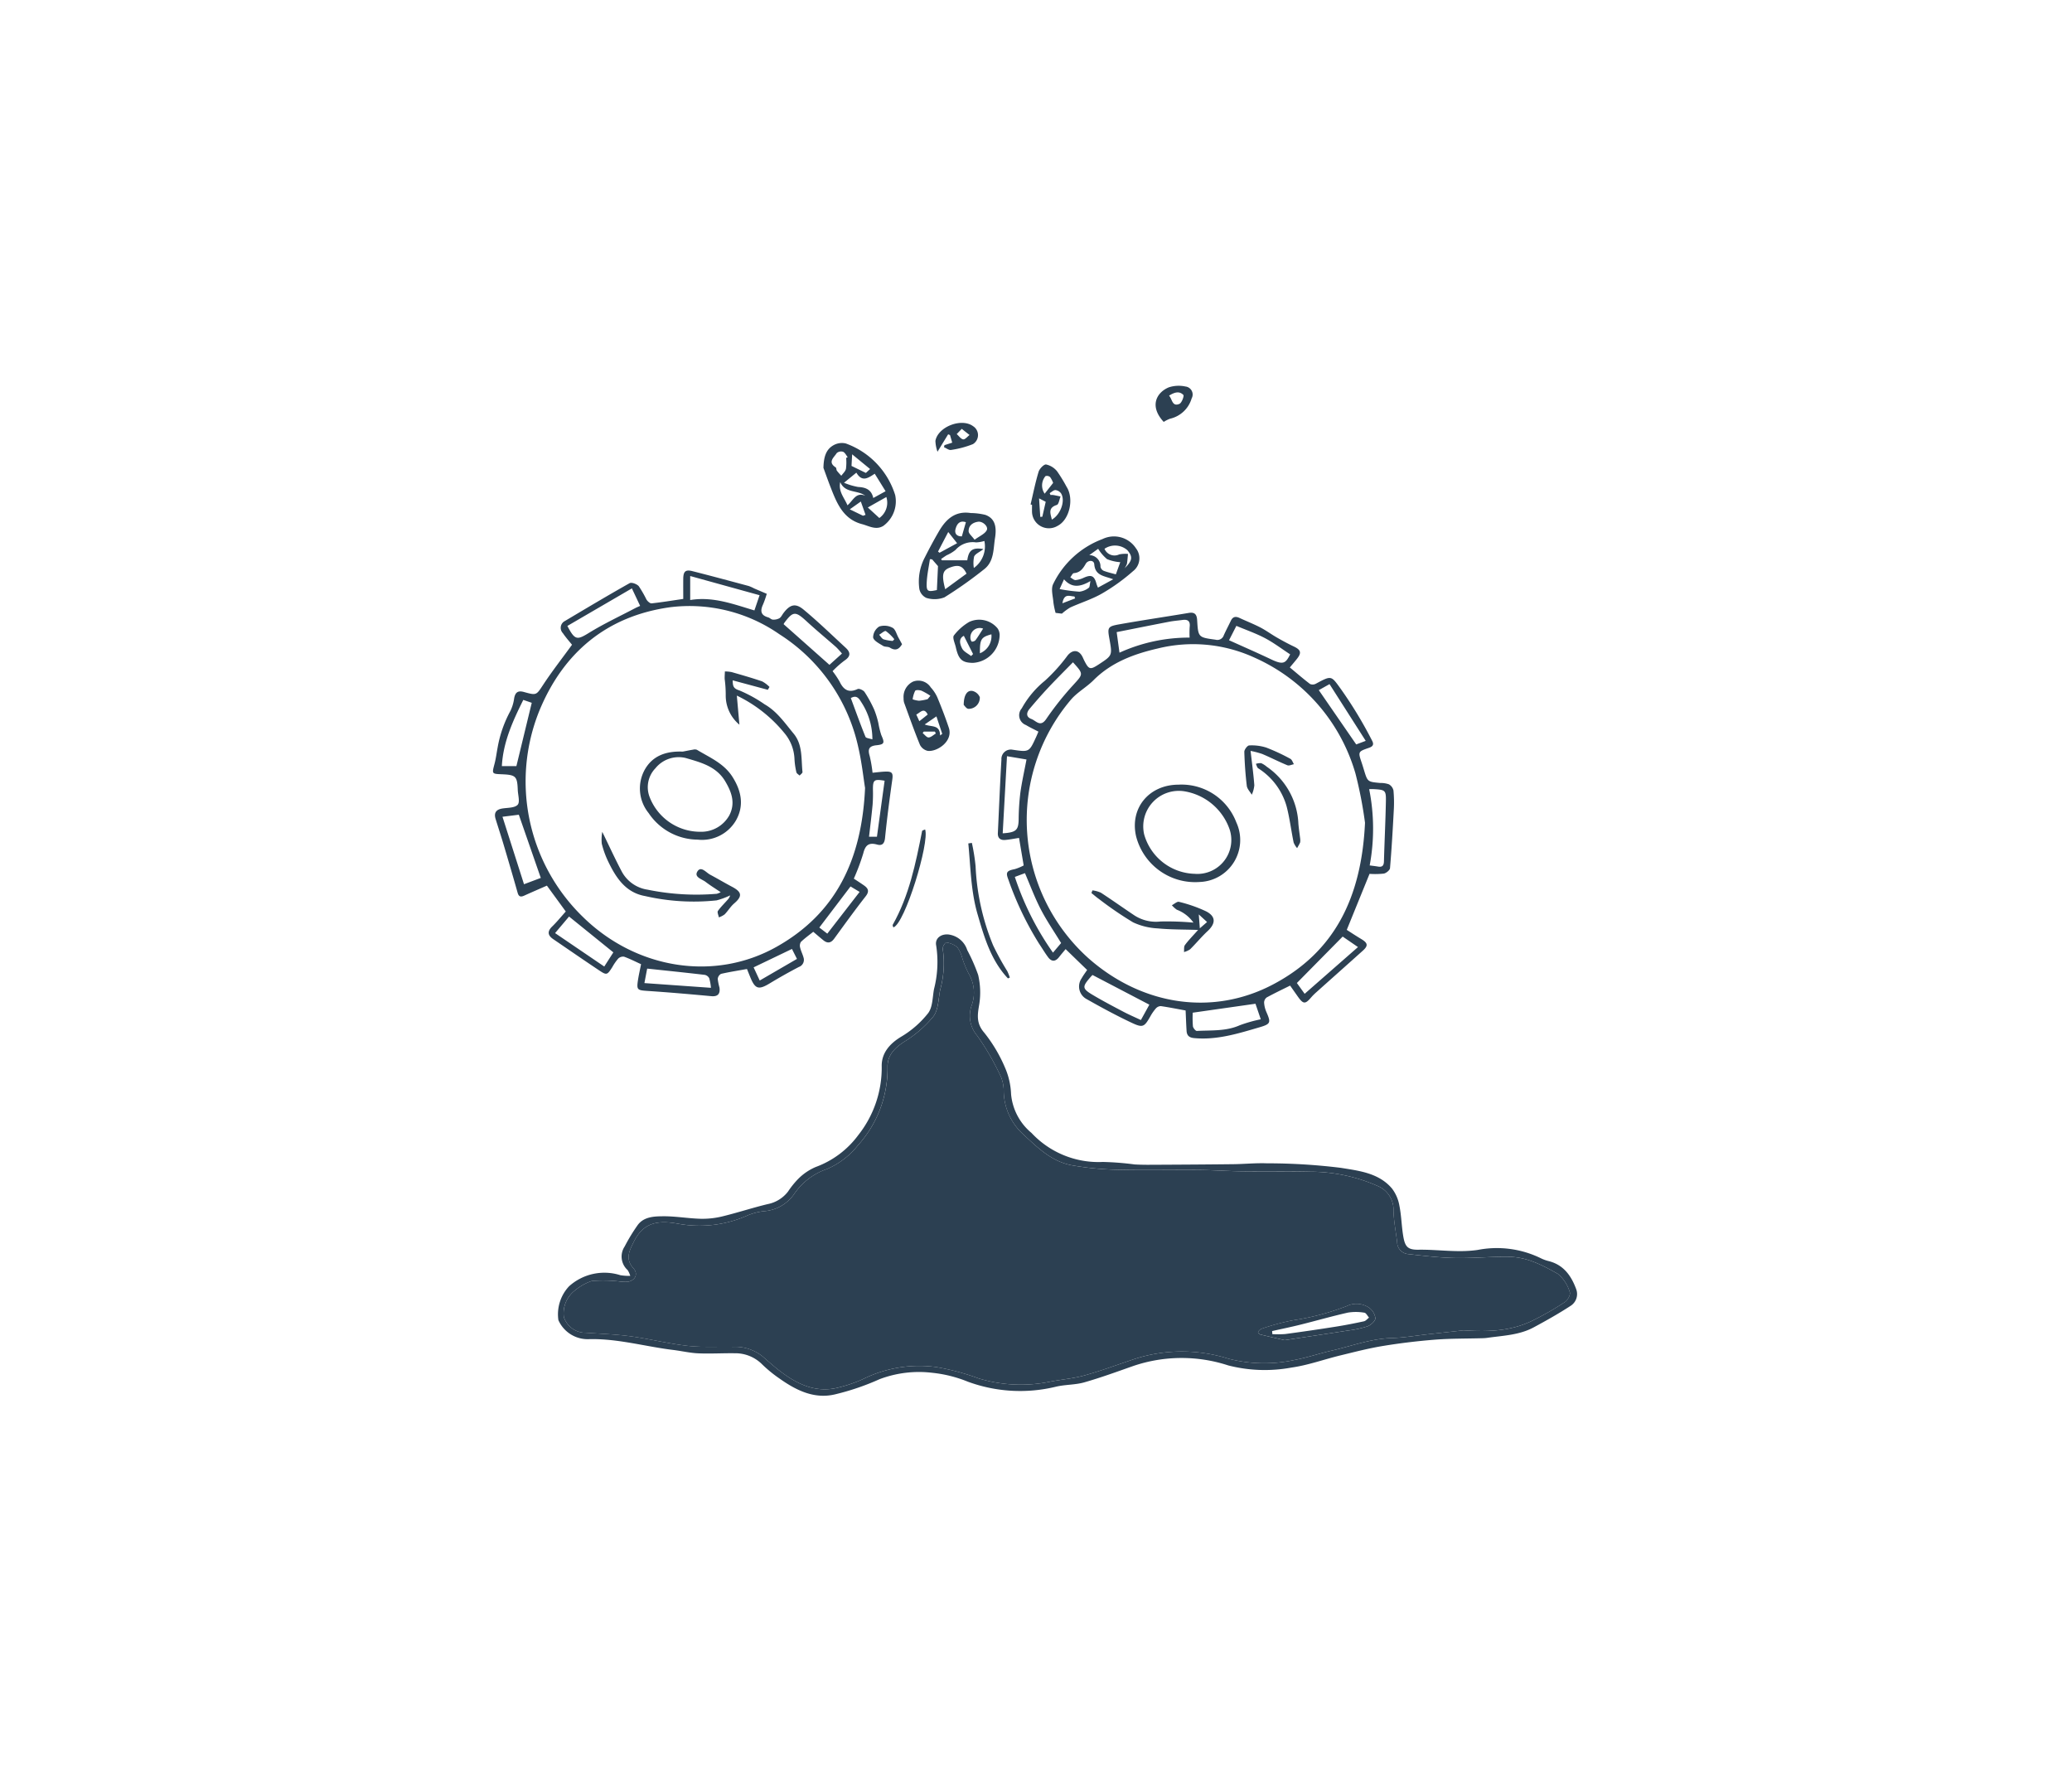 <svg xmlns="http://www.w3.org/2000/svg" xmlns:xlink="http://www.w3.org/1999/xlink" width="290" height="250" viewBox="0 0 290 250">
  <defs>
    <style>
      .cls-1 {
        fill: none;
      }

      .cls-2 {
        clip-path: url(#clip-Plan_de_travail_17);
      }

      .cls-3 {
        clip-path: url(#clip-path);
      }

      .cls-4 {
        fill: #2c4052;
      }
    </style>
    <clipPath id="clip-path">
      <rect id="Rectangle_724" data-name="Rectangle 724" class="cls-1" width="151.729" height="141.372"/>
    </clipPath>
    <clipPath id="clip-Plan_de_travail_17">
      <rect width="290" height="250"/>
    </clipPath>
  </defs>
  <g id="Plan_de_travail_17" data-name="Plan de travail – 17" class="cls-2">
    <g id="Groupe_1641" data-name="Groupe 1641" transform="translate(69 54)">
      <g id="Groupe_1439" data-name="Groupe 1439" class="cls-3" transform="translate(0 0)">
        <path id="Tracé_5038" data-name="Tracé 5038" class="cls-4" d="M50.506,56.444c.5.33.963.625,1.413.942.6.421.788.829.239,1.53-1.514,1.936-2.951,3.929-4.4,5.918-.439.606-.911.711-1.489.256-.462-.365-.9-.755-1.444-1.21-.575.46-1.19.9-1.73,1.419a.994.994,0,0,0-.107.794c.107.468.342.907.468,1.373a1.055,1.055,0,0,1-.65,1.34q-2.068,1.08-4.069,2.291c-1.563.944-2.04.817-2.726-.86-.155-.379-.307-.757-.464-1.147-1.26.225-2.458.41-3.632.68a.907.907,0,0,0-.46.709,7.648,7.648,0,0,0,.243,1.211c.13.93-.282,1.285-1.157,1.2-2.961-.274-5.921-.534-8.886-.73-1.468-.1-1.576-.134-1.357-1.563.111-.713.274-1.415.425-2.18-.8-.365-1.573-.761-2.38-1.052a.979.979,0,0,0-.819.268,7.1,7.1,0,0,0-.827,1.194c-.711,1.112-.786,1.159-1.842.452-2.155-1.437-4.287-2.91-6.426-4.37-.769-.524-.86-1.076-.149-1.767.666-.648,1.254-1.376,1.906-2.1-.879-1.208-1.751-2.4-2.642-3.623-1.076.472-2.132.926-3.176,1.4-.478.217-.759.167-.92-.4-.648-2.293-1.32-4.58-2-6.863C1.1,50.393.72,49.244.364,48.084c-.262-.854.066-1.318.947-1.46.744-.118,1.72-.072,2.139-.52.348-.377.043-1.365.016-2.083-.072-1.908-.274-2.106-2.219-2.188-1.427-.06-1.4-.054-1.033-1.462.194-.736.287-1.5.427-2.246a16.766,16.766,0,0,1,1.8-5.168,5.826,5.826,0,0,0,.52-1.757c.155-.843.536-1.118,1.376-.881,1.792.5,1.716.45,2.741-1.1,1.239-1.872,2.623-3.646,3.982-5.514-.357-.447-.864-1.008-1.283-1.627a1.071,1.071,0,0,1,.291-1.7c3.005-1.786,6.009-3.58,9.055-5.294.278-.155,1.017.12,1.279.423a15.875,15.875,0,0,1,1.083,1.881c.153.239.493.547.716.524,1.435-.155,2.862-.392,4.428-.621,0-.9-.01-1.868,0-2.829.012-1.015.311-1.3,1.25-1.068,2.644.668,5.277,1.38,7.911,2.087a5.571,5.571,0,0,1,.757.338c.516.223,1.037.443,1.769.755a12.833,12.833,0,0,1-.52,1.489c-.412.883-.336,1.512.711,1.807.229.064.427.3.646.315a1.69,1.69,0,0,0,.928-.19c.247-.151.386-.48.575-.728.9-1.186,1.66-1.435,2.8-.493,2.044,1.693,3.953,3.553,5.908,5.353.72.664.7,1.225-.182,1.8A13.69,13.69,0,0,0,47.528,27.4a12.109,12.109,0,0,1,.973,1.446c.542,1.14,1.254,1.654,2.537,1.056.221-.1.8.165.971.423a17.3,17.3,0,0,1,1.34,2.45,12.215,12.215,0,0,1,.582,1.87,11.885,11.885,0,0,0,.415,1.7c.481,1.083.462,1.307-.668,1.425-1.083.113-1.239.567-.955,1.51a19.168,19.168,0,0,1,.4,2.339c.627-.058,1.2-.138,1.774-.161.984-.039,1.118.214.984,1.157-.381,2.7-.738,5.415-1.011,8.131-.082.812-.421,1.116-1.109.926-1.171-.324-1.658.089-1.939,1.239a30.878,30.878,0,0,1-1.32,3.53m1.569-12.709c-.225-1.4-.452-3.535-.93-5.615a25.1,25.1,0,0,0-11.07-15.893,22.019,22.019,0,0,0-15.293-3.77c-8.836,1.233-14.939,6.331-18.3,14.51a26.431,26.431,0,0,0,6.069,28.8c7.426,7.317,18.4,9.127,27.124,4.227C48,61.315,51.624,53.8,52.075,43.736M19.439,15.814l-9.028,5.257c1.052,2.025,1.361,1.99,3.017.971,2.085-1.283,4.318-2.326,6.486-3.467.2-.107.415-.19.68-.311-.382-.81-.73-1.547-1.155-2.45M27.6,17.445c3.184-.528,6.04.58,8.987,1.454.247-.72.462-1.355.724-2.128L27.6,14.084ZM1.327,47.78c1.037,3.248,2.023,6.343,3.013,9.443l2.349-.883c-1.039-2.988-2.04-5.873-3.075-8.845l-2.287.285M8.689,64.064l6.884,4.679c.551-.858.949-1.481,1.272-1.982l-6.2-5.015C10.1,62.395,9.5,63.1,8.689,64.064M48.844,24.941a11.9,11.9,0,0,0-.813-.9c-1.375-1.211-2.792-2.376-4.139-3.617-1.561-1.437-1.893-1.439-3.13.231a.479.479,0,0,0-.08.177c2.147,1.9,4.258,3.778,6.407,5.686l1.755-1.582M4.24,31.423c-1.485,2.986-2.821,5.923-3,9.267H3.275C4,37.7,4.706,34.791,5.424,31.829L4.24,31.423m26.266,40.3a7.388,7.388,0,0,0-.239-1.332.91.91,0,0,0-.619-.48c-2.629-.309-5.261-.579-8.069-.878-.1.518-.245,1.276-.388,2.027,3.166.225,6.213.443,9.315.662m6.822-1.019,5.215-3.027c-.27-.536-.493-.977-.7-1.394l-5.366,2.576c.28.6.549,1.186.856,1.844M50.04,57.537c-1.472,1.938-2.9,3.819-4.366,5.747.355.274.747.573,1.114.856L51.312,58.3c-.573-.346-.949-.571-1.272-.765m4.772-14.8c-1.487-.254-1.646-.122-1.635,1.285a20.573,20.573,0,0,1-.047,2.077c-.138,1.47-.324,2.934-.5,4.481h1.107c.363-2.654.718-5.25,1.074-7.843M53.1,36.952a9.444,9.444,0,0,0-1.594-5.273c-.412-.693-.767-.87-1.427-.516.68,1.829,1.328,3.642,2.05,5.424.082.2.588.231.971.365" transform="translate(0.001 12.539)"/>
        <path id="Tracé_5039" data-name="Tracé 5039" class="cls-4" d="M77.259,24.018c1.011.839,1.9,1.611,2.836,2.32A.936.936,0,0,0,80.9,26.3c2.25-1.211,2.138-1.144,3.547.8a58.592,58.592,0,0,1,4.331,7.172c.291.551.1.808-.445,1-1.542.532-1.534.546-1,2.126.111.328.208.66.311.992.5,1.639.5,1.635,2.26,1.8a3.452,3.452,0,0,1,1.221.186,1.315,1.315,0,0,1,.643.868,18.4,18.4,0,0,1,.043,2.776c-.142,2.7-.3,5.4-.526,8.088-.023.289-.53.7-.866.765a11.006,11.006,0,0,1-2,.037l-3.188,7.841c.575.365,1.287.839,2.019,1.277.936.561,1.008.934.229,1.635-2.163,1.943-4.337,3.871-6.5,5.811a7.722,7.722,0,0,0-.736.734c-.821.967-1.1.955-1.856-.115-.359-.507-.714-1.015-1.085-1.543-1.134.567-2.225,1.083-3.283,1.664a.914.914,0,0,0-.357.714,3.833,3.833,0,0,0,.313,1.3c.645,1.491.639,1.693-.959,2.159-2.984.872-5.966,1.815-9.16,1.51-.709-.068-1.006-.379-1.046-1.013-.06-.932-.089-1.868-.134-2.85-1.18-.215-2.326-.447-3.479-.613a.961.961,0,0,0-.689.33,6.376,6.376,0,0,0-.769,1.109c-.843,1.474-1.041,1.635-2.6.9-2.159-1.015-4.263-2.157-6.343-3.333a2,2,0,0,1-.67-2.9c.233-.419.528-.806.767-1.165-1-.963-1.957-1.895-3.013-2.918-.245.3-.592.7-.922,1.126-.511.65-1.044.656-1.528.008-.454-.61-.841-1.27-1.268-1.9a44.308,44.308,0,0,1-4.293-8.968c-.4-1.015-.237-1.237.9-1.462a6.826,6.826,0,0,0,1.243-.516c-.223-1.324-.437-2.578-.65-3.85-.672.1-1.3.229-1.934.283-.664.056-1.066-.239-1.031-.967.163-3.429.3-6.859.5-10.286a1.315,1.315,0,0,1,1.561-1.376c2.324.344,2.324.344,3.3-1.792.1-.217.19-.443.316-.74-.592-.311-1.184-.584-1.738-.92a1.465,1.465,0,0,1-.594-2.337A13.2,13.2,0,0,1,42.98,25.88a23.87,23.87,0,0,0,3.186-3.545c.714-.858,1.58-.8,2.085.214.078.155.142.316.219.472.67,1.316.841,1.363,2.064.563,1.891-1.239,1.891-1.239,1.485-3.522-.3-1.646-.258-1.788,1.382-2.079,3.229-.575,6.477-1.052,9.713-1.594.839-.14,1.128.214,1.175,1,.148,2.433.163,2.415,2.576,2.747a.941.941,0,0,0,1.149-.608c.313-.7.672-1.369,1-2.058.27-.561.668-.629,1.2-.381.971.452,1.973.843,2.922,1.334.794.412,1.52.951,2.3,1.4s1.567.876,2.376,1.26c1,.474,1.122.887.443,1.738-.3.375-.612.742-.994,1.2M87.785,45.764a58.622,58.622,0,0,0-1.334-6.89A25.48,25.48,0,0,0,72.318,22.646a20.562,20.562,0,0,0-13.53-1.283c-3.318.763-6.492,1.928-9,4.44-.963.967-2.223,1.656-3.116,2.673A26,26,0,0,0,49.09,64.732c7.469,6.587,17.343,8.129,25.823,3.656C83.52,63.849,87.29,56.252,87.785,45.764M63.672,72.335a15.6,15.6,0,0,0,.025,1.9c.031.25.373.672.553.662,2.021-.116,4.073.068,6.015-.8a20.161,20.161,0,0,1,2.93-.831c-.313-.92-.565-1.658-.742-2.176l-8.781,1.252m-.437-52.5a13.59,13.59,0,0,1,.01-1.479c.1-.784-.217-1.1-.992-.992-.613.085-1.235.128-1.842.245-2.433.468-4.863.959-7.383,1.458.138,1.01.256,1.887.392,2.879a23.49,23.49,0,0,1,9.816-2.11m-25.561,16.6c-.2,3.654-.4,7.209-.6,10.792,1.885-.116,2.2-.454,2.233-1.918a33.447,33.447,0,0,1,.233-3.72c.214-1.559.565-3.1.866-4.694-.9-.151-1.778-.3-2.73-.46M46.91,23.3c-1.186,1.213-2.336,2.353-3.442,3.533-.909.969-1.786,1.972-2.64,2.992-.448.532-.5,1.128.262,1.409.652.241,1.252,1.211,2.072.01a42.736,42.736,0,0,1,3.726-4.7c1.479-1.625,1.549-1.561.023-3.246m2.732,43.768c-.033.033-.179.179-.313.334-1.149,1.334-1.14,1.573.386,2.481,1.4.831,2.836,1.584,4.275,2.341.8.419,1.629.775,2.425,1.149.5-.9.874-1.584,1.184-2.149l-7.958-4.157m29.7,2.631L86.8,63.158l-2.141-1.47c-2.136,2.165-4.234,4.293-6.411,6.5L79.338,69.7m9.028-28.65a28.113,28.113,0,0,1,.074,10.68c.445.06.813.1,1.178.163.588.1.8-.142.817-.734.076-2.8.219-5.6.272-8.4.029-1.551-.091-1.613-1.695-1.707-.163-.01-.328,0-.646,0M45.252,62.595c-1-1.642-2.029-3.133-2.852-4.729-.835-1.615-1.47-3.335-2.209-5.054l-1.417.526a40.073,40.073,0,0,0,5.339,10.6c.468-.553.823-.973,1.14-1.343M69.78,18.2c-.39.765-.742,1.454-1.027,2.011,2.039.924,3.994,1.773,5.918,2.689,1.732.827,2.023.487,2.638-.711-1.178-.771-2.3-1.625-3.535-2.277S71.186,18.79,69.78,18.2m11.536,8.995,5.238,7.6,1.33-.5-5.065-7.94-1.5.839" transform="translate(34.264 15.4)"/>
        <path id="Tracé_5040" data-name="Tracé 5040" class="cls-4" d="M14.828,87.345a3.5,3.5,0,0,0-.367-.808,2.546,2.546,0,0,1-.417-3.316,25.54,25.54,0,0,1,1.827-3c.858-1.153,2.26-1.208,3.506-1.221,1.755-.019,3.512.3,5.271.349a11.707,11.707,0,0,0,3.04-.326c2.143-.518,4.242-1.215,6.387-1.728a4.722,4.722,0,0,0,2.836-1.763,11.873,11.873,0,0,1,1.508-1.852,7.694,7.694,0,0,1,2.369-1.58,12.915,12.915,0,0,0,5.956-4.469,15.2,15.2,0,0,0,3.273-9.729c.008-1.747,1.095-3.05,2.708-4.023a13.681,13.681,0,0,0,3.79-3.308c.643-.845.608-2.223.823-3.372a15.2,15.2,0,0,0,.307-6.069c-.243-1.138.872-1.8,2.019-1.516a3.159,3.159,0,0,1,2.324,2.13,25.139,25.139,0,0,1,1.528,3.471,10.755,10.755,0,0,1,.161,4.075c-.25,1.485-.468,2.668.685,4.007a20.833,20.833,0,0,1,2.91,4.89,10.158,10.158,0,0,1,.85,3.708,7.97,7.97,0,0,0,2.862,5.442,12.819,12.819,0,0,0,9.985,4.06,40.552,40.552,0,0,1,4.444.348c1.107.066,2.219.049,3.328.043,3.5-.017,7-.037,10.5-.078,1.559-.019,3.122-.181,4.677-.122a83.91,83.91,0,0,1,10.358.633c2.516.41,5.32.707,7.164,2.9a5.486,5.486,0,0,1,1.031,2.386c.282,1.384.3,2.817.53,4.213.245,1.508.6,1.986,2.141,1.961,2.757-.045,5.473.439,8.286.031a14.03,14.03,0,0,1,8.826,1.155,5.313,5.313,0,0,0,1.169.421c2.073.542,3.133,2.095,3.805,3.943a1.955,1.955,0,0,1-.8,2.312c-1.674,1.087-3.419,2.072-5.178,3.017-2.035,1.091-4.327,1.143-6.548,1.466a6.449,6.449,0,0,1-.726.045c-2.172.06-4.351.031-6.515.2-2.442.192-4.885.487-7.3.883-2,.328-3.978.843-5.952,1.322-2.283.555-4.525,1.373-6.838,1.7a20.553,20.553,0,0,1-8.853-.3,20.986,20.986,0,0,0-13.258.068c-2.283.8-4.559,1.639-6.882,2.3-1.279.367-2.677.3-3.978.612a21.187,21.187,0,0,1-12.342-.709,18.221,18.221,0,0,0-5.009-1.244,15.586,15.586,0,0,0-7.331.9,35.013,35.013,0,0,1-6.281,2.136c-2.914.67-5.426-.6-7.742-2.238a18.451,18.451,0,0,1-2.413-1.974,5.293,5.293,0,0,0-3.844-1.553c-1.695-.023-3.392.083-5.083.012-1.167-.05-2.322-.326-3.487-.47C16.925,97.24,13.073,96.1,9.056,96.2a4.478,4.478,0,0,1-4.291-2.666A5.727,5.727,0,0,1,6.257,88.8a7.385,7.385,0,0,1,7.179-1.553,7.241,7.241,0,0,0,1.392.093M131.46,94.967c3.906.268,6.762-.017,9.424-1.256A41.278,41.278,0,0,0,145.643,91c.386-.247.812-1.052.676-1.375a5.225,5.225,0,0,0-1.654-2.555c-2.091-1.186-4.294-2.349-6.787-2.394-2.555-.045-5.118.217-7.673.163-2.2-.047-4.4-.313-6.587-.559a1.682,1.682,0,0,1-1.464-1.662c-.181-1.475-.474-2.949-.509-4.426a3.587,3.587,0,0,0-2.229-3.44,23.454,23.454,0,0,0-9.36-1.99c-3.217-.076-6.436-.014-9.655-.054-2.009-.027-4.019-.177-6.028-.192-3.809-.031-7.618.062-11.425-.033a41.434,41.434,0,0,1-6.292-.615c-2.9-.522-4.91-2.561-6.979-4.475a8.34,8.34,0,0,1-2.586-5.82,5.345,5.345,0,0,0-.359-2.025,35.771,35.771,0,0,0-3.353-5.824A4.274,4.274,0,0,1,62.6,49.5a5.219,5.219,0,0,0-.425-4.487,13.738,13.738,0,0,1-.9-2.2,4.375,4.375,0,0,0-.7-1.489,3.229,3.229,0,0,0-1.534-.652,1.225,1.225,0,0,0-.491.862,13.857,13.857,0,0,1-.351,5.76c-.256,1.281-.241,2.807-.963,3.757a16.438,16.438,0,0,1-4.12,3.555c-1.332.872-2.3,1.9-2.285,3.452a16.044,16.044,0,0,1-4.149,11.02,11.19,11.19,0,0,1-4.312,3.308,9.078,9.078,0,0,0-4.658,3.578A5.634,5.634,0,0,1,33.5,78.292a8.328,8.328,0,0,0-2.194.563,16.482,16.482,0,0,1-9.721,1.2c-2.967-.555-4.953-.161-6.29,2.563-.61,1.244-1.2,2.365-.021,3.669.713.786.243,1.722-.827,1.889a6.774,6.774,0,0,1-1.231-.064,19.738,19.738,0,0,0-3.782-.05A7.272,7.272,0,0,0,7.1,89.368,4.04,4.04,0,0,0,5.527,93.1,3.189,3.189,0,0,0,8.59,95.3c2.106.148,4.223.215,6.31.5,2.666.363,5.292,1.037,7.964,1.332,2.12.235,4.281.091,6.422.14a6.092,6.092,0,0,1,4.06,1.343c.889.773,1.771,1.561,2.716,2.262,2.394,1.774,4.986,2.9,8.043,2.056a18.9,18.9,0,0,0,3.332-1.161,17.726,17.726,0,0,1,10.2-1.67,33.029,33.029,0,0,1,5.9,1.575,20.282,20.282,0,0,0,10.148.454c1.59-.3,3.225-.435,4.776-.872,2.359-.664,4.663-1.524,6.989-2.3a21.608,21.608,0,0,1,13.079-.031,19.965,19.965,0,0,0,9.35.167c1.73-.322,3.411-.9,5.129-1.293,2.79-.637,5.488-1.675,8.408-1.759,1.685-.049,3.365-.342,5.046-.526l5-.551" transform="translate(4.388 37.237)"/>
        <path id="Tracé_5041" data-name="Tracé 5041" class="cls-4" d="M37.976,9.2a8.971,8.971,0,0,1,2.037.256c1.194.435,1.644,1.435,1.355,3.229-.249,1.532-.113,3.285-1.52,4.378A58.168,58.168,0,0,1,34.285,21a3.852,3.852,0,0,1-2.524.08,1.75,1.75,0,0,1-.984-1.237,7.27,7.27,0,0,1,.761-4.43c.621-1.231,1.274-2.45,1.969-3.642.986-1.7,2.277-2.912,4.469-2.57m1.774,5.048c-.594.445-1.12.652-1.307,1.029a4.367,4.367,0,0,0-.041,1.611,3.71,3.71,0,0,0,1.474-3.78,4.689,4.689,0,0,1-1.163.2,3.193,3.193,0,0,0-2.873,1.05,5.343,5.343,0,0,1-1.237.746c-.266.161-.518.346-.777.522.033.062.064.124.1.186h3.557c.2-1.4.709-1.835,2.27-1.569m-2.376,3.434c-.549-1.132-1.169-1.312-2.4-.815-.961.386-1.1,1.029-.582,3l2.986-2.182m-4.817-2c-.1-.008-.208-.016-.311-.025-.155,1.074-.39,2.143-.445,3.221-.066,1.3.116,1.39,1.421,1.1.049-1.072.1-2.145.155-3.349-.173-.2-.5-.573-.821-.945M38.5,12.944c.72-.536,1.442-.821,1.707-1.34S39.638,10.327,39,10.418c-.747.1-1.342.528-1.328,1.322.006.338.447.67.837,1.2m-3.691-1.085c-.491.94-.961,1.839-1.429,2.737.07.056.142.111.212.167l2.458-1.336c-.456-.575-.8-1.013-1.241-1.569m2.47-1.371c-.9-.3-1.279.3-1.45.959-.169.646.2,1.041.885,1.021l.565-1.98" transform="translate(28.899 8.609)"/>
        <path id="Tracé_5042" data-name="Tracé 5042" class="cls-4" d="M41.685,21.649c-.231-.027-.623-.074-.887-.107a11.143,11.143,0,0,1-.3-1.439c-.066-.876-.381-1.922-.031-2.611a12.572,12.572,0,0,1,6.894-6.281,3.679,3.679,0,0,1,4.692,1.3,2.268,2.268,0,0,1-.412,3.19,26.833,26.833,0,0,1-4.331,3.122c-1.4.806-2.976,1.291-4.454,1.961a7.4,7.4,0,0,0-1.169.862m7.178-4.807c-1.256-.481-2.524-.48-2.652-2.1-.049-.639-.891-.592-1.188-.076-.4.7-.792,1.241-1.668,1.316-.181.016-.332.384-.5.59.249.136.5.394.742.382a3.488,3.488,0,0,0,1.173-.342c1.027-.452,1.444-.264,1.74.823.049.181.13.353.214.577.7-.381,1.318-.72,2.136-1.169m.992-2.392A6.049,6.049,0,0,1,48,14.019a6.066,6.066,0,0,1-1.243-1.446l-1.239.887a1.567,1.567,0,0,1,1.563,1.625.806.806,0,0,0,.441.563c.557.215,1.149.344,1.712.5.25-.689.447-1.227.617-1.7m.608.854c1.118-1.1,1.163-1.613.392-2.53a2.617,2.617,0,0,0-3.205-.2,1.515,1.515,0,0,0,2.06.784,4.2,4.2,0,0,1,1.227-.064c-.045.458-.076.918-.144,1.373a3.017,3.017,0,0,1-.33.637m-9.1,2.906a23.2,23.2,0,0,0,2.772.367,2.648,2.648,0,0,0,1.312-.544c.149-.1.126-.46.237-.947-1.448.856-2.621.988-3.7-.239-.262.579-.466,1.027-.617,1.363m.386,1.992,1.788-.685c-.035-.091-.07-.182-.1-.276-.612.014-1.433-.534-1.683.961" transform="translate(37.942 10.241)"/>
        <path id="Tracé_5043" data-name="Tracé 5043" class="cls-4" d="M23.823,7.609c.031-1.489.348-2.508,1.287-3.095a2.4,2.4,0,0,1,1.823-.324,11.218,11.218,0,0,1,6.931,7.232A4.254,4.254,0,0,1,32.2,15.734c-1.031.635-2.009.008-2.98-.247-2.588-.681-3.495-2.85-4.349-5.042-.412-1.05-.784-2.116-1.05-2.836m4.607.676L26.7,9.694a9.246,9.246,0,0,0,1.984.594c1.087.047,1.864.392,2.112,1.542l1.724-.949c-.513-.825-1-1.619-1.52-2.45-.951.627-1.776,1.2-2.57-.146M27,6.227l.217-.115c-.212-.264-.379-.641-.652-.755a.944.944,0,0,0-.883.184c-.375.608-1.316,1.252-.144,2.007.111.072.076.338.169.466a9.131,9.131,0,0,0,.617.7c.225-.318.567-.61.648-.959A6.907,6.907,0,0,0,27,6.227m3.034,6.929c.518.474,1.064.971,1.611,1.474a2.628,2.628,0,0,0,.982-2.939c-.782.441-1.575.889-2.594,1.466m-.355-1.641c-1.079-.839-2.813-.311-3.508-1.908-.278,1.355.582,2.18,1.013,3.242.808-.672,1.171-1.889,2.495-1.334m-1.839-5.8c-.047.858-.076,1.394-.087,1.625.749.365,1.32.645,2.007.98l.592-.546c-.806-.66-1.538-1.262-2.512-2.06m1.524,8.6.351-.126q-.329-.932-.66-1.866l-1.545,1.093,1.854.9" transform="translate(22.428 3.874)"/>
        <path id="Tracé_5044" data-name="Tracé 5044" class="cls-4" d="M29.6,23.729a2.356,2.356,0,0,1,1.322-2.322,2.061,2.061,0,0,1,2.481.812,5.191,5.191,0,0,1,.914,1.38c.582,1.4,1.132,2.825,1.613,4.265.645,1.924-1.7,3.415-2.965,3.234a1.62,1.62,0,0,1-1.077-.846c-.8-1.951-1.5-3.943-2.225-5.925a2.323,2.323,0,0,1-.064-.6m3.359.144.394-.478a8.714,8.714,0,0,0-1.243-.711c-.27-.1-.792-.134-.891.014a3.9,3.9,0,0,0-.351,1.188,3.511,3.511,0,0,0,.9.2,7.469,7.469,0,0,0,1.192-.217m1.749,5.081c.1-.076.2-.151.3-.229-.247-.74-.493-1.481-.813-2.446l-1.641,1.128c.94.4,2.118-.029,2.157,1.547m-1.734-2.935c-.536-1.054-1.031-.272-1.6,0,.175.386.324.713.427.936l1.177-.94M32.422,28.4l-.155.21c.278.219.559.621.829.613.344-.012.678-.353,1.013-.551-.041-.091-.083-.181-.126-.272Z" transform="translate(27.868 19.996)"/>
        <path id="Tracé_5045" data-name="Tracé 5045" class="cls-4" d="M38.755,11.27c.361-1.528.666-3.073,1.122-4.574.132-.433.744-1.066,1.052-1.023a2.738,2.738,0,0,1,1.54.957A21.2,21.2,0,0,1,43.795,8.8c1.056,1.631.445,4.6-1.27,5.471a2.363,2.363,0,0,1-3.568-1.914c-.01-.344,0-.691,0-1.037-.066-.016-.134-.031-.2-.049m2.673-1.582.118.258a2.237,2.237,0,0,1,.379,0c.344.06.685.136,1.027.206-.171.412-.254,1.095-.528,1.184-1.27.406-.887,1.206-.691,2.052,1.231-.707,1.916-2.642,1.291-3.66a1.116,1.116,0,0,0-.788-.472c-.264-.008-.538.274-.808.427m.483-1.431a3.4,3.4,0,0,0-.423-.817.684.684,0,0,0-.65-.132,2.024,2.024,0,0,0-.113,2.458c.365-.464.732-.928,1.186-1.509m-1.8,4.758.287-.027c.149-.658.3-1.314.474-2.089-.21-.109-.481-.247-.93-.478.066,1.015.118,1.8.169,2.594" transform="translate(36.486 5.338)"/>
        <path id="Tracé_5046" data-name="Tracé 5046" class="cls-4" d="M35.975,22.916c-1.551-.01-2.054-.452-2.44-2.18-.126-.563-.5-1.34-.274-1.654a7.4,7.4,0,0,1,2.151-1.9,3.322,3.322,0,0,1,3.961.9,1.678,1.678,0,0,1,.293.86,3.957,3.957,0,0,1-3.691,3.97m2.539-3.992c-1.452.4-1.625.681-1.606,2.654a2.59,2.59,0,0,0,1.606-2.654m-3.856.208c-.782.392-.546,1.18-.241,1.773.231.45.827.713,1.26,1.06.091-.093.181-.188.27-.282l-1.289-2.551m2.7-1.006a1.311,1.311,0,0,0-1.773,1.406c.017.149.128.408.2.412a.679.679,0,0,0,.507-.2c.365-.5.685-1.033,1.064-1.621" transform="translate(31.244 15.864)"/>
        <path id="Tracé_5047" data-name="Tracé 5047" class="cls-4" d="M48.9,5.052c-2.114-2.281-.914-4.18.732-4.842A4.462,4.462,0,0,1,51.95.1a1.128,1.128,0,0,1,.86,1.668,4.1,4.1,0,0,1-3.023,2.84,4.537,4.537,0,0,0-.885.447m.749-3.675c.458.491.425,1.59,1.454,1.147.324-.14.678-1.114.547-1.248-.584-.6-1.291-.349-2,.1" transform="translate(44.973 -0.001)"/>
        <path id="Tracé_5048" data-name="Tracé 5048" class="cls-4" d="M33.684,4.271c-.441.718-.879,1.437-1.493,2.44A5.1,5.1,0,0,1,31.9,5.189c.359-1.982,3.66-3.244,5.273-2.054a1.477,1.477,0,0,1-.027,2.514,13.505,13.505,0,0,1-3.062.812c-.3.054-.656-.249-.986-.386.023-.1.047-.19.07-.283.344-.113.687-.223,1.085-.351-.107-.365-.208-.714-.309-1.062-.087-.037-.177-.072-.264-.107m1.91-.763c-.307.316-.507.524-.707.732.3.264.577.689.909.738.26.039.588-.388.887-.61-.32-.252-.641-.5-1.089-.86" transform="translate(30.022 2.516)"/>
        <path id="Tracé_5049" data-name="Tracé 5049" class="cls-4" d="M39.811,51.919c-2.39-2.541-3.324-5.787-4.26-9.02s-.961-6.57-1.285-9.872l.5-.074a27.851,27.851,0,0,1,.52,3.269,32.831,32.831,0,0,0,2.454,11.072,37.563,37.563,0,0,0,1.986,3.619,7.874,7.874,0,0,1,.353.891l-.264.115" transform="translate(32.259 31.023)"/>
        <path id="Tracé_5050" data-name="Tracé 5050" class="cls-4" d="M33.36,31.986c.645,1.806-2.836,13.21-4.446,13.707-.035-.124-.138-.283-.093-.361,2.31-4.091,3.223-8.614,4.118-13.146.016-.074.225-.111.421-.2" transform="translate(27.123 30.113)"/>
        <path id="Tracé_5051" data-name="Tracé 5051" class="cls-4" d="M31.457,19.889c-.361.61-.829,1.019-1.685.487-.272-.171-.707-.083-.978-.256-.524-.332-1.289-.7-1.384-1.173a1.832,1.832,0,0,1,.858-1.536,2.4,2.4,0,0,1,1.864.179c.4.208.553.891.815,1.363.14.25.276.5.511.936m-1.3-.456c.072-.082.144-.161.217-.243A6.27,6.27,0,0,0,29.2,18.056c-.163-.1-.623.324-.947.509.206.221.373.544.627.643a6.088,6.088,0,0,0,1.276.225" transform="translate(25.793 16.278)"/>
        <path id="Tracé_5052" data-name="Tracé 5052" class="cls-4" d="M33.935,23.965c.006-1.4.5-2.11,1.252-1.951a1.485,1.485,0,0,1,1,.866,1.553,1.553,0,0,1-1.6,1.629c-.289-.025-.542-.45-.646-.544" transform="translate(31.948 20.703)"/>
        <path id="Tracé_5053" data-name="Tracé 5053" class="cls-4" d="M131.07,94.427l-5,.551c-1.683.184-3.361.478-5.048.526-2.92.083-5.619,1.12-8.408,1.759-1.718.392-3.4.969-5.127,1.293a19.965,19.965,0,0,1-9.35-.167,21.614,21.614,0,0,0-13.081.031c-2.326.78-4.63,1.641-6.989,2.3-1.551.437-3.184.569-4.774.87a20.237,20.237,0,0,1-10.148-.454,33.207,33.207,0,0,0-5.9-1.573,17.706,17.706,0,0,0-10.2,1.67,18.86,18.86,0,0,1-3.333,1.159c-3.056.843-5.65-.28-8.043-2.054-.944-.7-1.827-1.489-2.716-2.262A6.091,6.091,0,0,0,28.9,96.738c-2.143-.049-4.3.1-6.424-.14-2.671-.3-5.3-.969-7.964-1.332-2.087-.285-4.2-.353-6.308-.5a3.193,3.193,0,0,1-3.066-2.207,4.045,4.045,0,0,1,1.571-3.73A7.336,7.336,0,0,1,9.041,87.52a19.9,19.9,0,0,1,3.782.052,6.783,6.783,0,0,0,1.231.064c1.072-.167,1.54-1.1.827-1.889-1.18-1.3-.588-2.425.023-3.669,1.336-2.724,3.322-3.12,6.288-2.563a16.482,16.482,0,0,0,9.721-1.2,8.367,8.367,0,0,1,2.194-.563,5.627,5.627,0,0,0,4.221-2.336,9.1,9.1,0,0,1,4.658-3.576A11.161,11.161,0,0,0,46.3,68.533a16.048,16.048,0,0,0,4.149-11.02c-.017-1.555.953-2.58,2.287-3.454a16.417,16.417,0,0,0,4.118-3.553c.722-.949.707-2.477.965-3.757a13.888,13.888,0,0,0,.349-5.76c-.054-.254.386-.885.493-.862a3.2,3.2,0,0,1,1.532.652,4.36,4.36,0,0,1,.7,1.489,13.817,13.817,0,0,0,.9,2.2,5.21,5.21,0,0,1,.425,4.489,4.279,4.279,0,0,0,.779,4.23,35.913,35.913,0,0,1,3.353,5.824,5.421,5.421,0,0,1,.359,2.025,8.341,8.341,0,0,0,2.584,5.82c2.07,1.914,4.083,3.953,6.981,4.475a41.41,41.41,0,0,0,6.292.615c3.805.093,7.616,0,11.423.033,2.009.016,4.019.165,6.03.19,3.217.043,6.436-.019,9.653.056a23.478,23.478,0,0,1,9.36,1.988,3.588,3.588,0,0,1,2.229,3.442c.037,1.477.33,2.951.511,4.426a1.68,1.68,0,0,0,1.462,1.662c2.19.247,4.39.511,6.589.559,2.555.054,5.116-.208,7.673-.163,2.491.045,4.694,1.208,6.787,2.394a5.239,5.239,0,0,1,1.654,2.555c.134.322-.291,1.128-.678,1.375a41.277,41.277,0,0,1-4.758,2.706c-2.662,1.239-5.518,1.524-9.424,1.256M106.026,95.8c3-.454,5.939-.887,8.87-1.347a14,14,0,0,0,2.722-.586c.472-.175,1.1-.732,1.111-1.134a2.182,2.182,0,0,0-.872-1.464,3.14,3.14,0,0,0-3.178-.221,35.074,35.074,0,0,1-7.5,1.974,32.857,32.857,0,0,0-4.405,1.192,1.1,1.1,0,0,0-.474.448c-.023.033.167.307.289.338,1.145.283,2.3.538,3.438.8" transform="translate(4.776 37.777)"/>
        <path id="Tracé_5054" data-name="Tracé 5054" class="cls-4" d="M16.582,26.521c.5-.093.99-.2,1.487-.278a.854.854,0,0,1,.507.021c1.794,1.083,3.784,1.9,4.98,3.79,1.239,1.953,1.664,4,.5,6.079a5.5,5.5,0,0,1-5.374,2.708,8.325,8.325,0,0,1-6.859-3.716,5.457,5.457,0,0,1-.6-5.974c1.122-2.095,3.1-2.72,5.364-2.631m2.5,11.22a4.49,4.49,0,0,0,4.027-2.3c.889-1.718.326-3.264-.594-4.8C21.26,28.552,19.049,28.018,17,27.412a4.187,4.187,0,0,0-4.23,1.441,3.809,3.809,0,0,0-.833,3.962,7.58,7.58,0,0,0,7.145,4.925" transform="translate(9.962 24.68)"/>
        <path id="Tracé_5055" data-name="Tracé 5055" class="cls-4" d="M7.935,32.159c.984,2.015,1.806,3.815,2.732,5.562a4.909,4.909,0,0,0,3.621,2.53,33.994,33.994,0,0,0,9.686.573,3.578,3.578,0,0,0,.538-.217c-.806-.546-1.487-.963-2.118-1.448-.522-.4-1.689-.666-1.114-1.507.5-.724,1.188.2,1.753.5,1.035.551,2.042,1.153,3.079,1.7,1.388.738,1.442,1.328.278,2.326-.507.435-.858,1.048-1.332,1.53a2.878,2.878,0,0,1-.806.417c-.054-.307-.26-.72-.132-.9.435-.613,1-1.136,1.487-1.712a1.572,1.572,0,0,0,.227-.466,10.428,10.428,0,0,1-1.9.7,30.424,30.424,0,0,1-9.989-.6c-2.73-.481-4.075-2.543-5.168-4.807a13.023,13.023,0,0,1-.914-2.528,6.208,6.208,0,0,1,.072-1.664" transform="translate(7.361 30.275)"/>
        <path id="Tracé_5056" data-name="Tracé 5056" class="cls-4" d="M22.746,23.163l-4.923-1.326c.025.749.039,1.134.942,1.413a19.2,19.2,0,0,1,3.53,1.945c1.734.992,2.831,2.619,4.058,4.1,1.291,1.563,1.043,3.531,1.241,5.37.016.151-.258.334-.4.5-.157-.151-.414-.283-.454-.462a10.318,10.318,0,0,1-.266-1.85,6,6,0,0,0-1.45-3.681,19.482,19.482,0,0,0-6.62-5.2c.116,1.314.231,2.6.361,4.073a5.3,5.3,0,0,1-1.916-4.073,16.471,16.471,0,0,0-.144-2.3c-.017-.359.017-.72.029-1.081a5.131,5.131,0,0,1,.951.093c1.429.41,2.86.819,4.267,1.3a4.153,4.153,0,0,1,1.025.779l-.233.394" transform="translate(15.724 19.388)"/>
        <path id="Tracé_5057" data-name="Tracé 5057" class="cls-4" d="M52.43,28.754a8.2,8.2,0,0,1,8.047,5.283,5.877,5.877,0,0,1-5.123,8.34,8.528,8.528,0,0,1-8.913-6.42c-.891-3.939,1.833-7.214,5.989-7.2m2.277,12.483a4.748,4.748,0,0,0,4.832-6.218A8.093,8.093,0,0,0,53.29,29.7a4.974,4.974,0,0,0-5.714,6.013,7.562,7.562,0,0,0,7.131,5.523" transform="translate(43.562 27.07)"/>
        <path id="Tracé_5058" data-name="Tracé 5058" class="cls-4" d="M57.42,40.89a5.016,5.016,0,0,0-2.328-1.806,3.806,3.806,0,0,1-.691-.627c.338-.169.732-.549,1-.474a19.763,19.763,0,0,1,3.8,1.332c1.384.722,1.345,1.7.2,2.765-.862.8-1.608,1.718-2.444,2.543a2.725,2.725,0,0,1-.86.388c.037-.332-.039-.747.134-.98.483-.662,1.07-1.248,1.84-2.116-2.046-.068-3.85-.041-5.634-.215a9.208,9.208,0,0,1-3.46-.846A50.329,50.329,0,0,1,44.215,37.6c-.373-.264-.716-.567-1.074-.852.049-.122.1-.247.144-.371a4.008,4.008,0,0,1,1.182.326c1.586,1.033,3.126,2.134,4.7,3.182a5.552,5.552,0,0,0,3.648.848,41.72,41.72,0,0,1,4.6.157m.755-1.14c.062.827.1,1.336.146,1.936l1.011-.879L58.176,39.75" transform="translate(40.615 34.245)"/>
        <path id="Tracé_5059" data-name="Tracé 5059" class="cls-4" d="M61.2,37.79a1.7,1.7,0,0,1-.008.513c-.118.278-.278.536-.421.8a2.742,2.742,0,0,1-.489-.794c-.34-1.654-.544-3.343-.961-4.976a9.258,9.258,0,0,0-3.992-5.4c-.171-.116-.223-.412-.33-.623a1.866,1.866,0,0,1,.746-.1,3.262,3.262,0,0,1,.78.5,10.183,10.183,0,0,1,4.423,7.995c.066.724.175,1.444.252,2.07" transform="translate(51.776 25.607)"/>
        <path id="Tracé_5060" data-name="Tracé 5060" class="cls-4" d="M55.042,26.69c.206,1.811.415,3.314.524,4.823a4.173,4.173,0,0,1-.353,1.314c-.245-.415-.65-.812-.7-1.248-.19-1.578-.3-3.168-.346-4.757-.008-.307.433-.885.68-.893a6.717,6.717,0,0,1,2.388.3A27.593,27.593,0,0,1,60.608,27.8c.235.122.34.5.5.757-.307.056-.67.247-.912.148-1.182-.485-2.322-1.072-3.5-1.573a12.588,12.588,0,0,0-1.66-.439" transform="translate(50.99 24.406)"/>
        <path id="Tracé_5061" data-name="Tracé 5061" class="cls-4" d="M58.881,71.263c-1.142-.262-2.293-.516-3.438-.8-.122-.031-.313-.307-.289-.338a1.1,1.1,0,0,1,.474-.448,32.569,32.569,0,0,1,4.405-1.192,35.074,35.074,0,0,0,7.5-1.974,3.131,3.131,0,0,1,3.178.221,2.178,2.178,0,0,1,.872,1.464c-.014.4-.639.959-1.111,1.134a14.3,14.3,0,0,1-2.722.586c-2.932.46-5.869.893-8.87,1.347M57.127,70c.01.142.021.283.031.423a13.626,13.626,0,0,0,1.8-.012q3.535-.472,7.059-1.029c1.326-.21,2.646-.468,3.959-.753.262-.056.476-.338.713-.516-.215-.241-.41-.66-.65-.689a6.982,6.982,0,0,0-2.308-.012c-2.246.507-4.459,1.145-6.694,1.7-1.3.324-2.607.59-3.912.883" transform="translate(51.921 62.31)"/>
      </g>
    </g>
  </g>
</svg>
